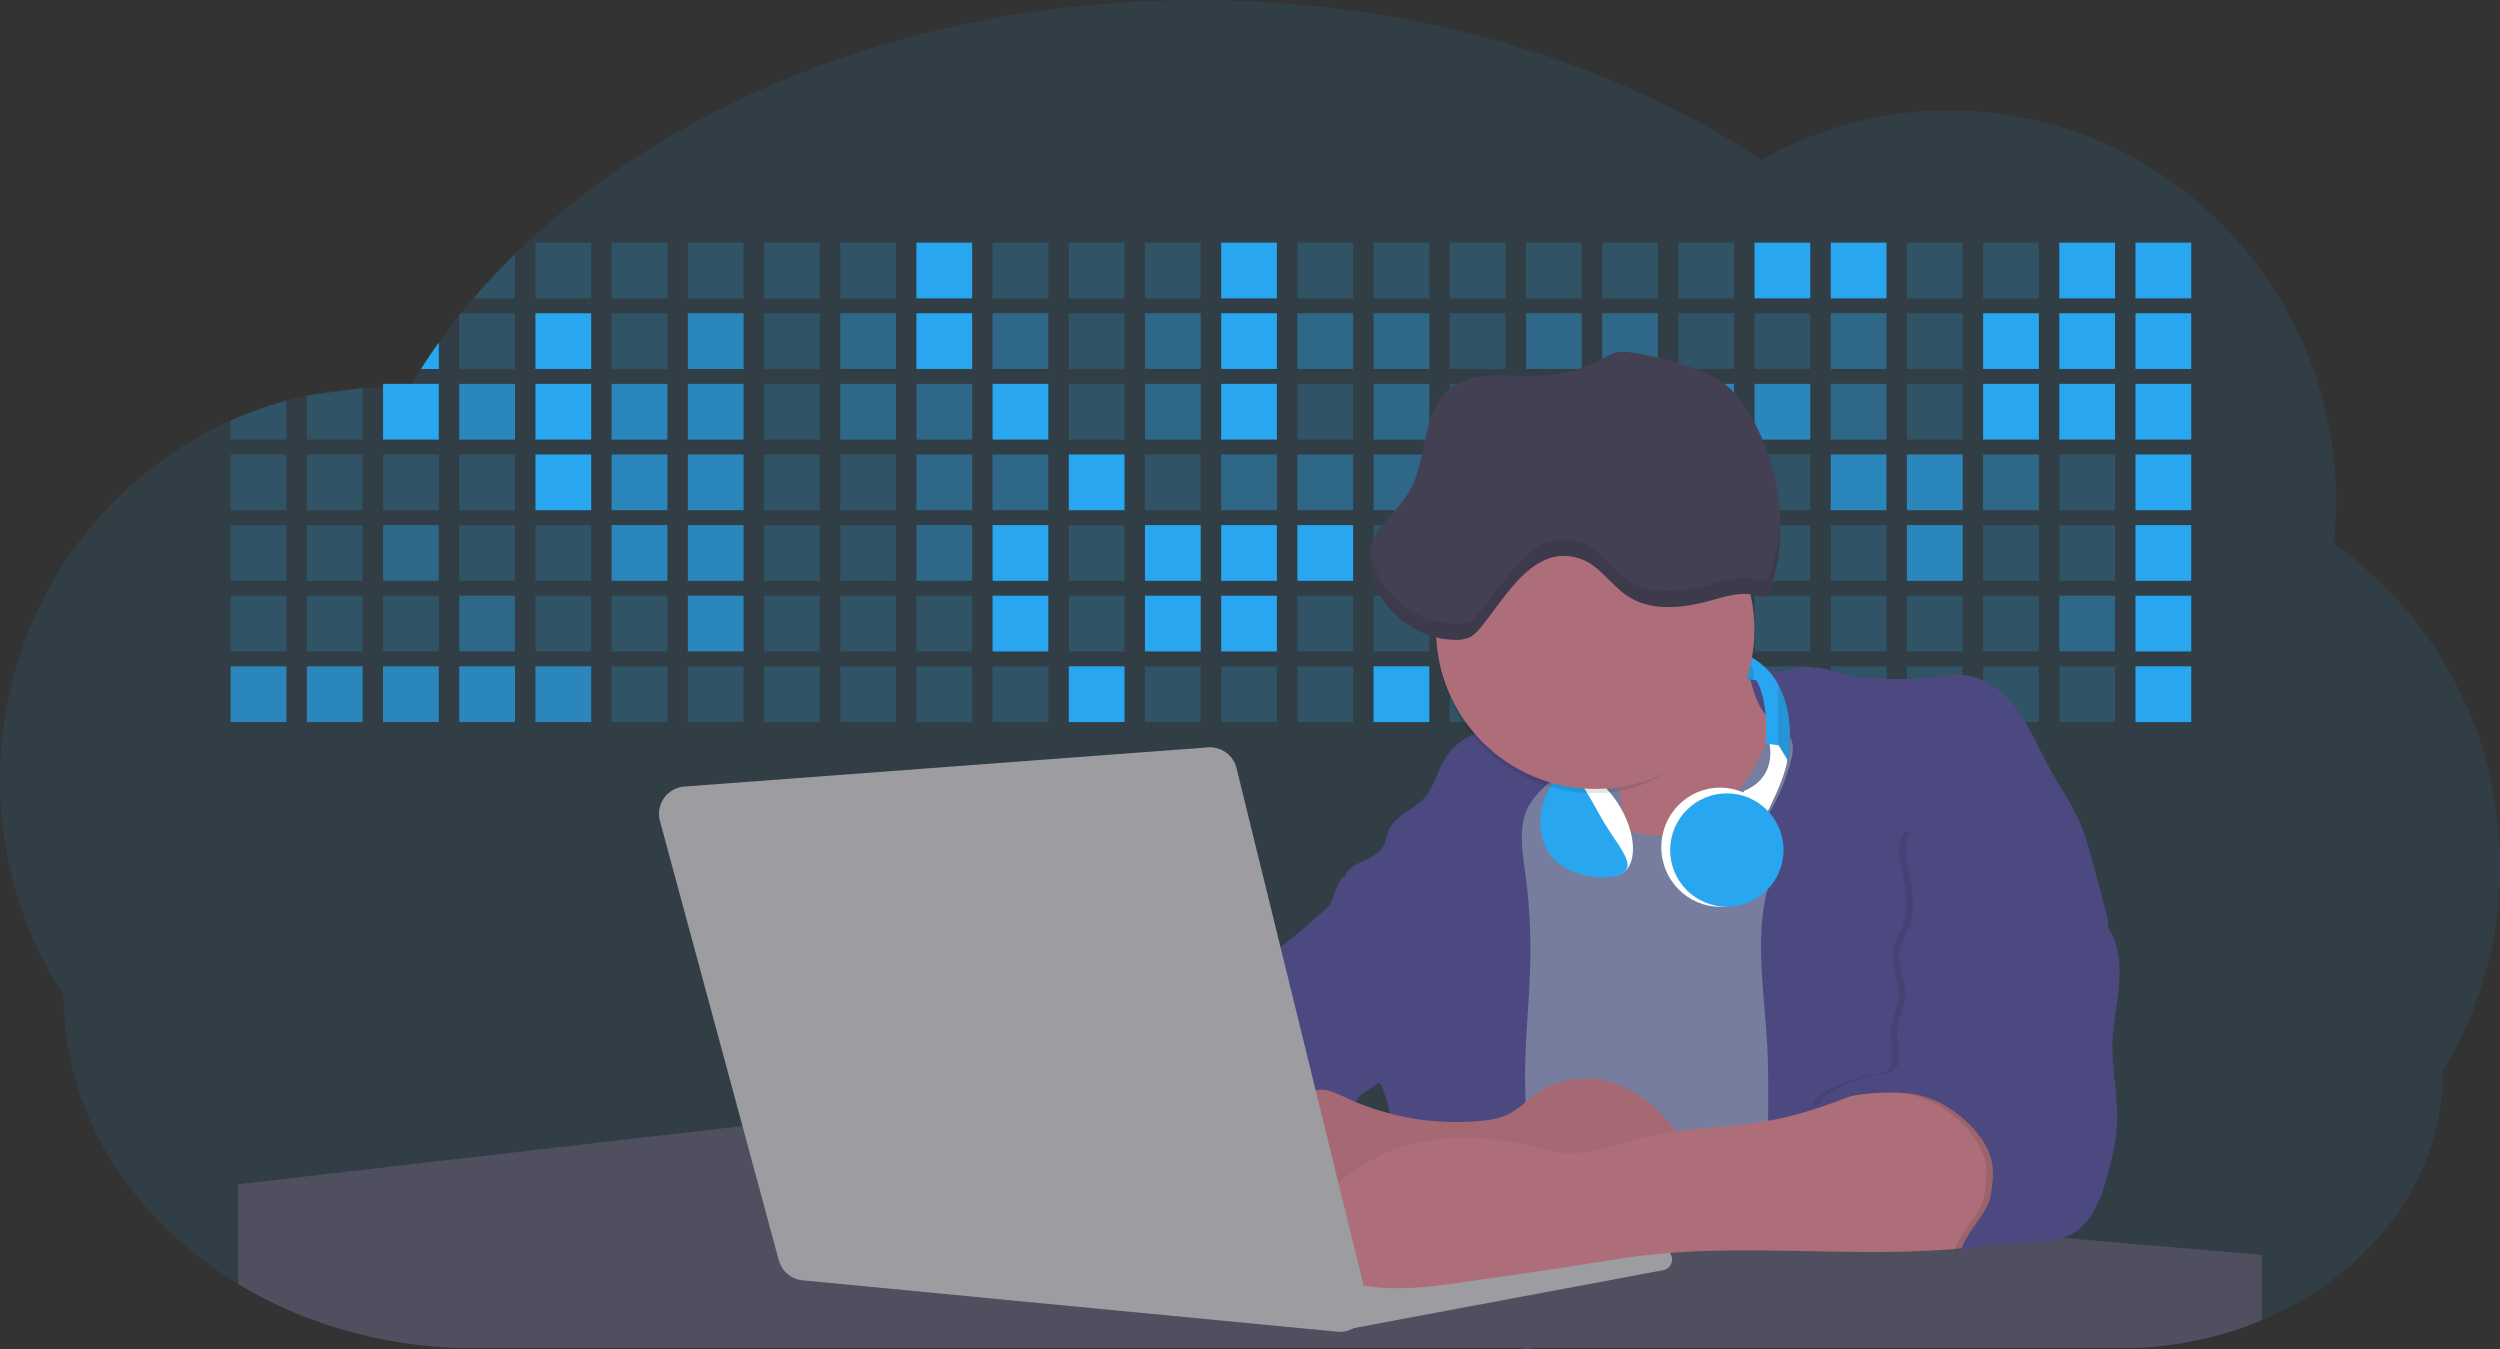 <svg id="aa7bae02-e79e-4d6b-a496-aba15f39787c" data-name="Layer 1" xmlns="http://www.w3.org/2000/svg" width="1144" height="617.32" viewBox="0 0 1144 617.32"><rect x="0" y="0" width="1144" height="617.32" fill="#333333" stroke="none"/><title>developer activity</title><path d="M1172,537.57a181.92,181.92,0,0,1-6.85,49.6,180.06,180.06,0,0,1-19.27,44.28c0,50.1-33.82,93.4-82.91,114a167.3,167.3,0,0,1-64.73,12.8H245.17c-40.25,0-77.55-10.86-108.14-29.36A185.76,185.76,0,0,1,112.2,711c-34-29.22-55.08-69.6-55.08-114.2A180.5,180.5,0,0,1,28,498.08c0-73.36,43.39-136.44,105.55-164.29a174.52,174.52,0,0,1,25.51-9.12q4.63-1.26,9.36-2.26a175.39,175.39,0,0,1,25.51-3.5q4.65-.29,9.35-.33H205c3.46,0,6.89.12,10.3.32l1.12-1.9q2.06-3.44,4.22-6.81,3.9-6.14,8.18-12.1,4.48-6.29,9.35-12.38l.83-1q2.76-3.44,5.64-6.8,9-10.49,19-20.35c72.11-70.68,185.08-116.18,312.08-116.18,98.82,0,189.15,27.55,258.34,73.07A174.18,174.18,0,0,1,920,191.86c97.74,0,177,80.37,177,179.51a184.9,184.9,0,0,1-1,18.78A180,180,0,0,1,1172,537.57Z" transform="translate(-28 -141.34)" fill="#28a6ef" opacity="0.1"/><path d="M263.66,257.52v20.35h-19Q253.59,267.39,263.66,257.52Z" transform="translate(-28 -141.34)" fill="#28a6ef" opacity="0.2"/><rect x="245.02" y="111.02" width="25.51" height="25.51" fill="#28a6ef" opacity="0.2"/><rect x="279.88" y="111.02" width="25.51" height="25.51" fill="#28a6ef" opacity="0.2"/><rect x="314.75" y="111.02" width="25.51" height="25.51" fill="#28a6ef" opacity="0.2"/><rect x="349.61" y="111.02" width="25.51" height="25.51" fill="#28a6ef" opacity="0.2"/><rect x="384.48" y="111.02" width="25.51" height="25.51" fill="#28a6ef" opacity="0.2"/><rect x="419.35" y="111.02" width="25.51" height="25.51" fill="#28a6ef"/><rect x="454.21" y="111.02" width="25.51" height="25.51" fill="#28a6ef" opacity="0.2"/><rect x="489.08" y="111.02" width="25.51" height="25.51" fill="#28a6ef" opacity="0.2"/><rect x="523.94" y="111.02" width="25.51" height="25.51" fill="#28a6ef" opacity="0.2"/><rect x="558.81" y="111.02" width="25.51" height="25.51" fill="#28a6ef"/><rect x="593.68" y="111.02" width="25.51" height="25.51" fill="#28a6ef" opacity="0.2"/><rect x="628.54" y="111.02" width="25.51" height="25.51" fill="#28a6ef" opacity="0.2"/><rect x="663.41" y="111.02" width="25.51" height="25.51" fill="#28a6ef" opacity="0.2"/><rect x="698.28" y="111.02" width="25.51" height="25.51" fill="#28a6ef" opacity="0.2"/><rect x="733.14" y="111.02" width="25.51" height="25.51" fill="#28a6ef" opacity="0.2"/><rect x="768.01" y="111.02" width="25.51" height="25.51" fill="#28a6ef" opacity="0.2"/><rect x="802.87" y="111.02" width="25.51" height="25.51" fill="#28a6ef"/><rect x="837.74" y="111.02" width="25.51" height="25.51" fill="#28a6ef"/><rect x="872.61" y="111.02" width="25.51" height="25.51" fill="#28a6ef" opacity="0.2"/><rect x="907.47" y="111.02" width="25.51" height="25.51" fill="#28a6ef" opacity="0.2"/><rect x="942.34" y="111.02" width="25.51" height="25.51" fill="#28a6ef"/><rect x="977.2" y="111.02" width="25.51" height="25.51" fill="#28a6ef"/><path d="M228.8,298.08v12.1h-8.18Q224.52,304,228.8,298.08Z" transform="translate(-28 -141.34)" fill="#28a6ef"/><rect x="210.15" y="143.33" width="25.51" height="25.51" fill="#28a6ef" opacity="0.2"/><rect x="245.02" y="143.33" width="25.51" height="25.51" fill="#28a6ef"/><rect x="279.88" y="143.33" width="25.51" height="25.51" fill="#28a6ef" opacity="0.2"/><rect x="314.75" y="143.33" width="25.51" height="25.51" fill="#28a6ef" opacity="0.7"/><rect x="349.61" y="143.33" width="25.51" height="25.51" fill="#28a6ef" opacity="0.2"/><rect x="384.48" y="143.33" width="25.51" height="25.51" fill="#28a6ef" opacity="0.4"/><rect x="419.35" y="143.33" width="25.51" height="25.51" fill="#28a6ef"/><rect x="454.21" y="143.33" width="25.51" height="25.51" fill="#28a6ef" opacity="0.4"/><rect x="489.08" y="143.33" width="25.51" height="25.51" fill="#28a6ef" opacity="0.2"/><rect x="523.94" y="143.33" width="25.51" height="25.51" fill="#28a6ef" opacity="0.4"/><rect x="558.81" y="143.33" width="25.51" height="25.51" fill="#28a6ef"/><rect x="593.68" y="143.33" width="25.51" height="25.51" fill="#28a6ef" opacity="0.4"/><rect x="628.54" y="143.33" width="25.51" height="25.51" fill="#28a6ef" opacity="0.4"/><rect x="663.41" y="143.33" width="25.51" height="25.51" fill="#28a6ef" opacity="0.2"/><rect x="698.28" y="143.33" width="25.51" height="25.51" fill="#28a6ef" opacity="0.4"/><rect x="733.14" y="143.33" width="25.51" height="25.51" fill="#28a6ef" opacity="0.4"/><rect x="768.01" y="143.33" width="25.51" height="25.51" fill="#28a6ef" opacity="0.2"/><rect x="802.87" y="143.33" width="25.51" height="25.51" fill="#28a6ef" opacity="0.2"/><rect x="837.74" y="143.33" width="25.51" height="25.51" fill="#28a6ef" opacity="0.4"/><rect x="872.61" y="143.33" width="25.51" height="25.51" fill="#28a6ef" opacity="0.2"/><rect x="907.47" y="143.33" width="25.51" height="25.51" fill="#28a6ef"/><rect x="942.34" y="143.33" width="25.51" height="25.51" fill="#28a6ef"/><rect x="977.2" y="143.33" width="25.51" height="25.51" fill="#28a6ef"/><path d="M159.06,324.67V342.5H133.55v-8.71A174.52,174.52,0,0,1,159.06,324.67Z" transform="translate(-28 -141.34)" fill="#28a6ef" opacity="0.2"/><polygon points="165.93 177.57 165.93 201.16 140.42 201.16 140.42 181.07 165.93 177.57" fill="#28a6ef" opacity="0.2"/><rect x="175.28" y="175.65" width="25.51" height="25.51" fill="#28a6ef"/><rect x="210.15" y="175.65" width="25.51" height="25.51" fill="#28a6ef" opacity="0.7"/><rect x="245.02" y="175.65" width="25.51" height="25.51" fill="#28a6ef"/><rect x="279.88" y="175.65" width="25.51" height="25.51" fill="#28a6ef" opacity="0.7"/><rect x="314.75" y="175.65" width="25.51" height="25.51" fill="#28a6ef" opacity="0.7"/><rect x="349.61" y="175.65" width="25.51" height="25.51" fill="#28a6ef" opacity="0.2"/><rect x="384.48" y="175.65" width="25.51" height="25.51" fill="#28a6ef" opacity="0.4"/><rect x="419.35" y="175.65" width="25.51" height="25.51" fill="#28a6ef" opacity="0.4"/><rect x="454.21" y="175.65" width="25.51" height="25.51" fill="#28a6ef"/><rect x="489.08" y="175.65" width="25.51" height="25.51" fill="#28a6ef" opacity="0.2"/><rect x="523.94" y="175.65" width="25.51" height="25.51" fill="#28a6ef" opacity="0.4"/><rect x="558.81" y="175.65" width="25.51" height="25.51" fill="#28a6ef"/><rect x="593.68" y="175.65" width="25.51" height="25.51" fill="#28a6ef" opacity="0.2"/><rect x="628.54" y="175.65" width="25.51" height="25.51" fill="#28a6ef" opacity="0.4"/><rect x="663.41" y="175.65" width="25.51" height="25.51" fill="#28a6ef" opacity="0.2"/><rect x="698.28" y="175.65" width="25.51" height="25.51" fill="#28a6ef"/><rect x="733.14" y="175.65" width="25.51" height="25.51" fill="#28a6ef" opacity="0.2"/><rect x="768.01" y="175.65" width="25.51" height="25.51" fill="#28a6ef" opacity="0.7"/><rect x="802.87" y="175.65" width="25.51" height="25.51" fill="#28a6ef" opacity="0.7"/><rect x="837.74" y="175.65" width="25.51" height="25.51" fill="#28a6ef" opacity="0.4"/><rect x="872.61" y="175.65" width="25.51" height="25.51" fill="#28a6ef" opacity="0.2"/><rect x="907.47" y="175.65" width="25.51" height="25.51" fill="#28a6ef"/><rect x="942.34" y="175.65" width="25.51" height="25.51" fill="#28a6ef"/><rect x="977.2" y="175.65" width="25.51" height="25.51" fill="#28a6ef"/><rect x="105.55" y="207.96" width="25.51" height="25.51" fill="#28a6ef" opacity="0.2"/><rect x="140.42" y="207.96" width="25.51" height="25.51" fill="#28a6ef" opacity="0.2"/><rect x="175.28" y="207.96" width="25.51" height="25.51" fill="#28a6ef" opacity="0.2"/><rect x="210.15" y="207.96" width="25.51" height="25.51" fill="#28a6ef" opacity="0.2"/><rect x="245.02" y="207.96" width="25.51" height="25.51" fill="#28a6ef"/><rect x="279.88" y="207.96" width="25.51" height="25.51" fill="#28a6ef" opacity="0.7"/><rect x="314.75" y="207.96" width="25.51" height="25.51" fill="#28a6ef" opacity="0.7"/><rect x="349.61" y="207.96" width="25.51" height="25.51" fill="#28a6ef" opacity="0.2"/><rect x="384.48" y="207.96" width="25.51" height="25.51" fill="#28a6ef" opacity="0.2"/><rect x="419.35" y="207.96" width="25.51" height="25.51" fill="#28a6ef" opacity="0.4"/><rect x="454.21" y="207.96" width="25.51" height="25.51" fill="#28a6ef" opacity="0.4"/><rect x="489.08" y="207.96" width="25.51" height="25.51" fill="#28a6ef"/><rect x="523.94" y="207.96" width="25.51" height="25.51" fill="#28a6ef" opacity="0.2"/><rect x="558.81" y="207.96" width="25.51" height="25.51" fill="#28a6ef" opacity="0.4"/><rect x="593.68" y="207.96" width="25.51" height="25.51" fill="#28a6ef" opacity="0.4"/><rect x="628.54" y="207.96" width="25.51" height="25.51" fill="#28a6ef" opacity="0.4"/><rect x="663.41" y="207.96" width="25.51" height="25.51" fill="#28a6ef" opacity="0.4"/><rect x="698.28" y="207.96" width="25.51" height="25.51" fill="#28a6ef" opacity="0.2"/><rect x="733.14" y="207.96" width="25.51" height="25.51" fill="#28a6ef" opacity="0.2"/><rect x="768.01" y="207.96" width="25.51" height="25.51" fill="#28a6ef" opacity="0.2"/><rect x="802.87" y="207.96" width="25.51" height="25.51" fill="#28a6ef" opacity="0.2"/><rect x="837.74" y="207.96" width="25.51" height="25.51" fill="#28a6ef" opacity="0.7"/><rect x="872.61" y="207.96" width="25.51" height="25.51" fill="#28a6ef" opacity="0.7"/><rect x="907.47" y="207.96" width="25.51" height="25.51" fill="#28a6ef" opacity="0.4"/><rect x="942.34" y="207.96" width="25.51" height="25.51" fill="#28a6ef" opacity="0.2"/><rect x="977.2" y="207.96" width="25.51" height="25.51" fill="#28a6ef"/><rect x="105.55" y="240.28" width="25.51" height="25.51" fill="#28a6ef" opacity="0.2"/><rect x="140.42" y="240.28" width="25.51" height="25.51" fill="#28a6ef" opacity="0.2"/><rect x="175.28" y="240.28" width="25.51" height="25.51" fill="#28a6ef" opacity="0.4"/><rect x="210.15" y="240.28" width="25.51" height="25.51" fill="#28a6ef" opacity="0.2"/><rect x="245.02" y="240.28" width="25.51" height="25.51" fill="#28a6ef" opacity="0.2"/><rect x="279.88" y="240.28" width="25.51" height="25.51" fill="#28a6ef" opacity="0.7"/><rect x="314.75" y="240.28" width="25.51" height="25.51" fill="#28a6ef" opacity="0.7"/><rect x="349.61" y="240.28" width="25.51" height="25.51" fill="#28a6ef" opacity="0.2"/><rect x="384.48" y="240.28" width="25.51" height="25.51" fill="#28a6ef" opacity="0.2"/><rect x="419.35" y="240.28" width="25.51" height="25.51" fill="#28a6ef" opacity="0.4"/><rect x="454.21" y="240.28" width="25.51" height="25.51" fill="#28a6ef"/><rect x="489.08" y="240.28" width="25.51" height="25.51" fill="#28a6ef" opacity="0.2"/><rect x="523.94" y="240.28" width="25.51" height="25.51" fill="#28a6ef"/><rect x="558.81" y="240.28" width="25.51" height="25.51" fill="#28a6ef"/><rect x="593.68" y="240.28" width="25.51" height="25.51" fill="#28a6ef"/><rect x="628.54" y="240.28" width="25.51" height="25.51" fill="#28a6ef" opacity="0.2"/><rect x="663.41" y="240.28" width="25.51" height="25.51" fill="#28a6ef"/><rect x="698.28" y="240.28" width="25.51" height="25.51" fill="#28a6ef" opacity="0.2"/><rect x="733.14" y="240.28" width="25.51" height="25.51" fill="#28a6ef" opacity="0.2"/><rect x="768.01" y="240.28" width="25.51" height="25.51" fill="#28a6ef" opacity="0.2"/><rect x="802.87" y="240.28" width="25.51" height="25.51" fill="#28a6ef" opacity="0.2"/><rect x="837.74" y="240.28" width="25.51" height="25.51" fill="#28a6ef" opacity="0.2"/><rect x="872.61" y="240.28" width="25.51" height="25.51" fill="#28a6ef" opacity="0.7"/><rect x="907.47" y="240.28" width="25.51" height="25.51" fill="#28a6ef" opacity="0.2"/><rect x="942.34" y="240.28" width="25.51" height="25.51" fill="#28a6ef" opacity="0.2"/><rect x="977.2" y="240.28" width="25.51" height="25.51" fill="#28a6ef"/><rect x="105.55" y="272.59" width="25.51" height="25.51" fill="#28a6ef" opacity="0.2"/><rect x="140.42" y="272.59" width="25.51" height="25.51" fill="#28a6ef" opacity="0.2"/><rect x="175.28" y="272.59" width="25.51" height="25.51" fill="#28a6ef" opacity="0.2"/><rect x="210.15" y="272.59" width="25.51" height="25.51" fill="#28a6ef" opacity="0.4"/><rect x="245.02" y="272.59" width="25.51" height="25.51" fill="#28a6ef" opacity="0.2"/><rect x="279.88" y="272.59" width="25.51" height="25.51" fill="#28a6ef" opacity="0.2"/><rect x="314.75" y="272.59" width="25.51" height="25.51" fill="#28a6ef" opacity="0.7"/><rect x="349.61" y="272.59" width="25.51" height="25.51" fill="#28a6ef" opacity="0.2"/><rect x="384.48" y="272.59" width="25.51" height="25.51" fill="#28a6ef" opacity="0.2"/><rect x="419.35" y="272.59" width="25.51" height="25.51" fill="#28a6ef" opacity="0.2"/><rect x="454.21" y="272.59" width="25.51" height="25.51" fill="#28a6ef"/><rect x="489.08" y="272.59" width="25.51" height="25.51" fill="#28a6ef" opacity="0.2"/><rect x="523.94" y="272.59" width="25.51" height="25.51" fill="#28a6ef"/><rect x="558.81" y="272.59" width="25.51" height="25.51" fill="#28a6ef"/><rect x="593.68" y="272.59" width="25.51" height="25.51" fill="#28a6ef" opacity="0.2"/><rect x="628.54" y="272.59" width="25.51" height="25.51" fill="#28a6ef" opacity="0.2"/><rect x="663.41" y="272.59" width="25.51" height="25.51" fill="#28a6ef" opacity="0.2"/><rect x="698.28" y="272.59" width="25.51" height="25.51" fill="#28a6ef" opacity="0.2"/><rect x="733.14" y="272.59" width="25.51" height="25.51" fill="#28a6ef" opacity="0.2"/><rect x="768.01" y="272.59" width="25.51" height="25.51" fill="#28a6ef" opacity="0.2"/><rect x="802.87" y="272.59" width="25.51" height="25.51" fill="#28a6ef" opacity="0.2"/><rect x="837.74" y="272.59" width="25.51" height="25.51" fill="#28a6ef" opacity="0.2"/><rect x="872.61" y="272.59" width="25.51" height="25.51" fill="#28a6ef" opacity="0.2"/><rect x="907.47" y="272.59" width="25.51" height="25.51" fill="#28a6ef" opacity="0.2"/><rect x="942.34" y="272.59" width="25.51" height="25.51" fill="#28a6ef" opacity="0.4"/><rect x="977.2" y="272.59" width="25.51" height="25.51" fill="#28a6ef"/><rect x="105.55" y="304.91" width="25.51" height="25.51" fill="#28a6ef" opacity="0.7"/><rect x="140.42" y="304.91" width="25.51" height="25.51" fill="#28a6ef" opacity="0.7"/><rect x="175.28" y="304.91" width="25.51" height="25.51" fill="#28a6ef" opacity="0.7"/><rect x="210.15" y="304.91" width="25.51" height="25.51" fill="#28a6ef" opacity="0.7"/><rect x="245.02" y="304.91" width="25.51" height="25.51" fill="#28a6ef" opacity="0.7"/><rect x="279.88" y="304.91" width="25.51" height="25.51" fill="#28a6ef" opacity="0.2"/><rect x="314.75" y="304.91" width="25.51" height="25.51" fill="#28a6ef" opacity="0.2"/><rect x="349.61" y="304.91" width="25.51" height="25.51" fill="#28a6ef" opacity="0.2"/><rect x="384.48" y="304.91" width="25.51" height="25.51" fill="#28a6ef" opacity="0.2"/><rect x="419.35" y="304.91" width="25.51" height="25.51" fill="#28a6ef" opacity="0.2"/><rect x="454.21" y="304.91" width="25.51" height="25.51" fill="#28a6ef" opacity="0.2"/><rect x="489.08" y="304.91" width="25.51" height="25.51" fill="#28a6ef"/><rect x="523.94" y="304.91" width="25.51" height="25.51" fill="#28a6ef" opacity="0.2"/><rect x="558.81" y="304.91" width="25.51" height="25.51" fill="#28a6ef" opacity="0.2"/><rect x="593.68" y="304.91" width="25.51" height="25.51" fill="#28a6ef" opacity="0.2"/><rect x="628.54" y="304.91" width="25.51" height="25.51" fill="#28a6ef"/><rect x="663.41" y="304.91" width="25.51" height="25.51" fill="#28a6ef" opacity="0.2"/><rect x="698.28" y="304.91" width="25.51" height="25.51" fill="#28a6ef" opacity="0.2"/><rect x="733.14" y="304.91" width="25.51" height="25.51" fill="#28a6ef" opacity="0.2"/><rect x="768.01" y="304.91" width="25.51" height="25.51" fill="#28a6ef" opacity="0.2"/><rect x="802.87" y="304.91" width="25.51" height="25.51" fill="#28a6ef" opacity="0.2"/><rect x="837.74" y="304.91" width="25.51" height="25.51" fill="#28a6ef" opacity="0.2"/><rect x="872.61" y="304.91" width="25.51" height="25.51" fill="#28a6ef" opacity="0.2"/><rect x="907.47" y="304.91" width="25.51" height="25.51" fill="#28a6ef" opacity="0.2"/><rect x="942.34" y="304.91" width="25.51" height="25.51" fill="#28a6ef" opacity="0.2"/><rect x="977.2" y="304.91" width="25.51" height="25.51" fill="#28a6ef"/><circle cx="734.52" cy="363.89" r="34.87" fill="#767d9f"/><path d="M760.71,460.87q5.22,22.78,8.86,45.9c.73,4.58,1.38,9.41-.28,13.74-1.39,3.61-4.22,6.43-6.44,9.59s-3.9,7.21-2.55,10.83,5.29,5.6,9.05,6.62c10.76,2.9,22.23.79,32.94-2.35a53.29,53.29,0,0,0,13.81-5.72c4.54-2.88,8.26-6.88,11.68-11,15.61-18.93,25.83-41.65,35.45-64.23a39.12,39.12,0,0,1-33.11-13.34c-3.94-4.63-6.83-11.08-4.61-16.74-6.51,3.57-14.24,3.81-21.25,6.25a75.49,75.49,0,0,0-12.5,6.15q-7.18,4.15-14.28,8.46C772.07,458.29,767,461.19,760.71,460.87Z" transform="translate(-28 -141.34)" fill="#ae6e79"/><path d="M833.64,487.05c-6.11,11.89-14.06,23.32-25.41,30.4s-26.63,9-38,2c-5.6-3.42-9.84-8.62-14.73-13s-11-8.13-17.57-7.56c-7.24.63-12.91,6.28-17.76,11.69-7.36,8.22-14.47,16.79-19.68,26.52-10,18.7-12.37,40.56-11.93,61.76s3.51,42.29,3.58,63.49c.1,26.08-4.32,51.95-8.79,77.64,41.1-5.06,82.25,6,123.44,10.19,26.36,2.71,52.92,2.65,79.42,2.58,4.66,0,9.62-.12,13.5-2.7a18.2,18.2,0,0,0,5.59-6.64c3.66-6.75,5.13-14.45,6.15-22.06,2.59-19.22,2.67-38.68,2.74-58.08.18-47,.35-94.17-5.62-140.8-1.47-11.47-3.35-23-7.75-33.73s-11.58-20.6-21.62-26.35c-6.45-3.7-21.4-10.14-29-6.41C841.67,460.15,837.73,479.09,833.64,487.05Z" transform="translate(-28 -141.34)" fill="#767d9f"/><path d="M836.68,619.77c-1.55-29-7.86-59.95,5.57-85.69,3.3-6.32-8.54-14.21-4.88-20.33a92.08,92.08,0,0,0,10.06-23.93c.76-2.89,1.37-5.95.65-8.85-1.33-5.29-6.56-8.44-11-11.66-4.9-3.56-7.42-14.41-9-20.28s12.57,1.2,18.26-.89c7.9-2.89,17.94-1.07,25.82,1.86,4.4,1.62,9.18,1.76,13.87,1.88,9.11.24,18.25.47,27.29-.65,4.06-.51,8.13-1.28,12.21-1.05,10.41.59,19.46,7.71,25.62,16.13s10.08,18.23,15.13,27.35c4.21,7.6,9.23,14.78,12.82,22.69,3.18,7,5.19,14.52,7.18,22l5.13,19.19a25.58,25.58,0,0,1,1.26,8.51c-.26,3.07-1.62,5.93-3,8.66A164.12,164.12,0,0,1,971,603.2c-10.79,13.23-23.89,25.16-30.3,41-2.5,6.17-3.89,12.73-5.16,19.27a707.94,707.94,0,0,0-10.9,79.15,174.2,174.2,0,0,0-36.52-12.21,177.61,177.61,0,0,0-19-3c-5.59-.58-12.8.52-18.12-1-8.9-2.53-9.88-17.58-11.23-25.46-2.16-12.55-2.59-25.32-2.67-38C837,648.53,837.45,634.14,836.68,619.77Z" transform="translate(-28 -141.34)" fill="#4c4981"/><path d="M641.23,565.54c4.21,24,8.85,48.07,18,70.62-.23.22-.46.42-.69.62-.81.69-1.65,1.34-2.53,2-2.05,1.44-4.3,2.66-6,4.54a8,8,0,0,0-1.5,2.45,5.48,5.48,0,0,0,0,4.47c-4.77,2.11-10.31,1.46-15.66,1.26-4.61-.17-9.08,0-12.78,2.53-5.14,3.54-6.69,10.34-7.52,16.52q-.46,3.38-.79,6.77-.32,3.15-.52,6.32a188.61,188.61,0,0,0-.19,21q.08,1.92.21,3.84c-16.34-.39-31.23-8.91-45.32-17.19-3.22-1.89-6.54-3.88-8.63-7A15.8,15.8,0,0,1,555,674c0-.51.09-1,.16-1.52a41.58,41.58,0,0,1,2.29-8.68,107.2,107.2,0,0,1,19.19-32.65c3.58-4.18,7.61-8.27,9.28-13.52.73-2.29,1-4.72,1.74-7,3.32-9.88,15.3-14.55,19.4-24.14,1-2.29,1.46-4.8,2.7-7a17.63,17.63,0,0,1,4.25-4.75c.73-.61,1.49-1.2,2.24-1.79q10.54-8.26,20.31-17.45,1.82-1.71,3.6-3.46A59.48,59.48,0,0,0,641.23,565.54Z" transform="translate(-28 -141.34)" fill="#4c4981"/><path d="M742,494.56c-1.44,1.52-3,2.95-4.53,4.37l-.41.37-1.62,1.5a39,39,0,0,0-7.55,8.79l-.17.28c-5.1,9.13-3.21,20.37-1.79,30.74a261.55,261.55,0,0,1,2.37,39c-.26,18-2.38,35.88-2.42,53.86,0,4.08.09,8.15.27,12.23.29,6.63.79,13.25,1.39,19.87.65,7.26,1.43,14.51,2.16,21.76.58,5.61,1.13,11.21,1.59,16.81.23,2.9.45,5.79.63,8.69.21,3.4.38,6.81.48,10.21h0c.07,2.16.11,4.31.11,6.47,0,1.23,0,2.45,0,3.67q0,3.51-.19,7-.2,4.49-.61,9c-.31,3.27-.86,6.84-3.16,9.14-.14.14-.29.27-.44.4l-3.24-.4a332.72,332.72,0,0,0-67.3-1.2c.49-3.38.94-6.75,1.38-10.14.2-1.6.4-3.21.59-4.82q.33-2.76.63-5.52c.23-2,.44-4,.64-6q.78-7.73,1.37-15.47.87-11.29,1.32-22.62.22-5.41.34-10.83.17-6.72.16-13.45,0-6.54-.11-13.1c0-1.44-.06-2.88-.18-4.31a27.35,27.35,0,0,0-.53-3.83,49.87,49.87,0,0,0-3-8.48c-.22-.52-.43-1-.64-1.55-.12-.27-.23-.55-.34-.82,5.76-5.13,9.86-12,13.8-18.76,6.39-10.89,12.93-22.26,14-34.84s-5.18-26.71-17.2-30.55c-3.27-1-6.73-1.28-10.1-1.87-3.18-.56-9.81-1.83-13.49-4.11q-3,3.08-6,6.05a22.15,22.15,0,0,1,2.17-8.71l1.42.07a2.71,2.71,0,0,1-.16-1c0-1.07.74-2.28,2.32-3.62,4.71-4,12.12-4.89,15.09-10.3,1.24-2.25,1.45-4.93,2.45-7.29,2.87-6.73,11.11-9.21,16.07-14.59s6.2-13,10.21-19a28.62,28.62,0,0,1,12-10c.4-.19.81-.38,1.22-.55,8.3-3.55,18.16-4.36,26.76-4.34,3.34,0,12,.1,16.24,1.79a5.32,5.32,0,0,1,1.85,1.13C752.37,480.61,745.34,491,742,494.56Z" transform="translate(-28 -141.34)" fill="#4c4981"/><path d="M642.72,542.69a60.88,60.88,0,0,1,46.74,4.87c7.2,4,13.66,9.58,17.62,16.78,5.95,10.8,5.69,23.82,5.27,36.15-.21,6.17-.48,12.56-3.2,18.1C706,625,700.06,629.4,694,633a42.24,42.24,0,0,1-12.32,5.33c-6.72,1.46-13.7.22-20.47-1-7.36-1.36-15.26-3-20.37-8.48-3-3.18-4.64-7.31-6.26-11.35q-3.49-8.75-7-17.48c-4.05-10.11-5.42-18.52-.07-28.37,2.43-4.49,5.4-8.69,7.8-13.21C636.51,556.14,640.81,543.28,642.72,542.69Z" transform="translate(-28 -141.34)" fill="#4c4981"/><path d="M1063,715.56v29.9a167.3,167.3,0,0,1-64.73,12.8H728.58c-.14.14-.29.27-.44.4l-3.24-.4H245.17c-40.25,0-77.55-10.86-108.14-29.36V683.25l230.72-26.63.18,0L502.29,668l34.77,3,18.06,1.53,37.38,3.17,19.23,1.63,28,2.38,3.94.33,20.18,1.71L691.23,684l38.5,3.26,64.18,5.45,45.15,3.83,74.14,6.29,14.1,1.19,1.52.13,1.32.11,18.62,1.58,20.44,1.74,2.37.2Z" transform="translate(-28 -141.34)" fill="#504f60"/><polygon points="764 573.12 474.86 523.77 463.65 580.46 596.19 596.33 637 601.44 749.26 579.33 764 573.12" fill="#9c9ca1"/><path d="M642.33,739.94l144.86-27.23a5,5,0,0,1,5.94,4.93h0a5,5,0,0,1-4.09,4.93L647.57,749.06Z" transform="translate(-28 -141.34)" fill="#9c9ca1"/><path d="M705.17,654.31c4.51-.42,9.08-1.13,13.14-3.13,5-2.49,8.89-6.78,13.52-9.94,10.18-7,23.8-7.94,35.47-3.92s21.41,12.63,28.23,22.91c4.53,6.85,7.93,15.59,4.73,23.15a30.51,30.51,0,0,1-4.12,6.44l-8.34,10.9a29,29,0,0,1-5.66,6.09c-3.12,2.27-7,3.2-10.82,3.76-10.15,1.48-20.48.64-30.71,1.32-17.57,1.17-34.73,6.83-52.34,6.64-10.12-.11-20.11-2.15-30-4.19l-43.77-9c-7.62-1.56-16.23-3.84-19.82-10.75-1.61-3.11-1.91-6.71-2.1-10.21-.52-9.64,0-20.36,6.68-27.31,6.28-6.52,16.21-8.58,23.71-13.4,9.18-5.91,12.21-4,21.89.44A120,120,0,0,0,705.17,654.31Z" transform="translate(-28 -141.34)" fill="#ae6e79"/><path d="M705.17,654.31c4.51-.42,9.08-1.13,13.14-3.13,5-2.49,8.89-6.78,13.52-9.94,10.18-7,23.8-7.94,35.47-3.92s21.41,12.63,28.23,22.91c4.53,6.85,7.93,15.59,4.73,23.15a30.51,30.51,0,0,1-4.12,6.44l-8.34,10.9a29,29,0,0,1-5.66,6.09c-3.12,2.27-7,3.2-10.82,3.76-10.15,1.48-20.48.64-30.71,1.32-17.57,1.17-34.73,6.83-52.34,6.64-10.12-.11-20.11-2.15-30-4.19l-43.77-9c-7.62-1.56-16.23-3.84-19.82-10.75-1.61-3.11-1.91-6.71-2.1-10.21-.52-9.64,0-20.36,6.68-27.31,6.28-6.52,16.21-8.58,23.71-13.4,9.18-5.91,12.21-4,21.89.44A120,120,0,0,0,705.17,654.31Z" transform="translate(-28 -141.34)" opacity="0.05"/><path d="M880.94,640.6c-12.28,4.75-24.63,9.52-37.49,12.35-21.56,4.75-44.12,4-65.51,9.43-11.3,2.88-22.53,7.52-34.14,6.58-5.19-.42-10.2-2-15.25-3.2-28.37-7-60.62-4.73-83.66,13.27-7.88,6.15-14.33,13.82-20.18,22a14.7,14.7,0,0,0,5.91,21.88A86.62,86.62,0,0,0,659,730.48c13.13,1.16,26.32-.7,39.38-2.56,19.38-2.75,38.77-5.51,58.1-8.6,6.94-1.11,13.88-2.26,20.86-3.14,50.23-6.35,101.37,1.37,151.73-3.93,5.09-.54,10.27-1.24,14.9-3.41,11.72-5.5,17.52-20,15.1-32.74s-11.76-23.33-23-29.83c-9.42-5.47-19.58-7.68-30.07-10C896.26,634,890.32,637,880.94,640.6Z" transform="translate(-28 -141.34)" fill="#ae6e79"/><path d="M988.67,564.44c5.54,7.26,6.72,17,6.12,26.09s-2.76,18.08-3.08,27.21c-.44,12.52,2.58,25,2.07,37.48-.36,8.73-2.43,17.29-4.88,25.67-2.89,9.89-7.07,20.52-16.2,25.27-12.12,6.31-37.54,2.76-50.29,7.7,1.16-7.23,12.28-17.7,13.44-24.93.8-5,1.61-10.14.75-15.15-1.1-6.39-4.85-12.06-9.3-16.78-7.08-7.51-16.32-13.16-26.47-15s-35-.33-43.12,6.08c-1-6.62,17.6-13,24.14-14.43,3.26-.73,7-.32,9.61-2.39,5-3.92,1.37-11.73,1.61-18,.19-5,3.11-9.58,3.7-14.58,1-8-4.22-16.15-2.17-24,.76-2.9,2.45-5.45,3.62-8.21,3.56-8.45,2-18.09.1-27.07-1.18-5.64-2.33-12,.81-16.81,2.91-4.49,11.17,11.5,16.46,10.76,17.47-2.45,33.28-15.4,47.39-4.8,7.19,5.4,8.13,11,11,18.71C976.77,554.6,984,558.36,988.67,564.44Z" transform="translate(-28 -141.34)" opacity="0.1"/><path d="M991.67,564.44c5.54,7.26,6.72,17,6.12,26.09s-2.76,18.08-3.08,27.21c-.44,12.52,2.58,25,2.07,37.48-.36,8.73-2.43,17.29-4.88,25.67-2.89,9.89-7.07,20.52-16.2,25.27-12.12,6.31-37.54,2.76-50.29,7.7,1.16-7.23,12.28-17.7,13.44-24.93.8-5,1.61-10.14.75-15.15-1.1-6.39-4.85-12.06-9.3-16.78-7.08-7.51-16.32-13.16-26.47-15s-35-.33-43.12,6.08c-1-6.62,17.6-13,24.14-14.43,3.26-.73,7-.32,9.61-2.39,5-3.92,1.37-11.73,1.61-18,.19-5,3.11-9.58,3.7-14.58,1-8-4.22-16.15-2.17-24,.76-2.9,2.45-5.45,3.62-8.21,3.56-8.45,2-18.09.1-27.07-1.18-5.64-2.33-12,.81-16.81,2.91-4.49,8.6-6.19,13.89-6.94a68.42,68.42,0,0,1,50,12.9c7.19,5.4,8.13,11,11,18.71C979.77,554.6,987,558.36,991.67,564.44Z" transform="translate(-28 -141.34)" fill="#4c4981"/><path d="M330,517.06,384.37,718a12.55,12.55,0,0,0,10.91,9.21L640,750.72a12.54,12.54,0,0,0,13.38-15.48L593.84,492.86a12.54,12.54,0,0,0-13.12-9.51L341.13,501.27A12.54,12.54,0,0,0,330,517.06Z" transform="translate(-28 -141.34)" fill="#9c9ca1"/><ellipse cx="787.11" cy="387.68" rx="26.9" ry="27.25" fill="#fff"/><path d="M837.2,479.31s5.67,16.86-11.06,23.95L824,507l10.48,10.34S847.4,493.77,846,485.4C846,485.4,844,476.9,837.2,479.31Z" transform="translate(-28 -141.34)" fill="#fff"/><circle cx="790.2" cy="388.99" r="25.94" fill="#28a6ef"/><path d="M846.13,489.23l-4.12-6.8-6-.85c1.28-22.39-4.53-29.06-4.53-29.06l-1.35-.13-5.88-.57-11.06-11.48v-3.26c15.54,1.85,24.13,9.23,28.77,17.88C850.16,470.14,846.13,489.23,846.13,489.23Z" transform="translate(-28 -141.34)" fill="#28a6ef"/><path d="M830.18,448.27v4.12l-5.88-.57-11.06-11.48S830.35,444.17,830.18,448.27Z" transform="translate(-28 -141.34)" stroke="#4c4981" stroke-miterlimit="10" opacity="0.1"/><path d="M846.13,489.23l-4.12-6.8V455C850.16,470.14,846.13,489.23,846.13,489.23Z" transform="translate(-28 -141.34)" stroke="#4c4981" stroke-miterlimit="10" opacity="0.1"/><ellipse cx="757.11" cy="518.2" rx="14.43" ry="26.32" transform="translate(-185.67 306.64) rotate(-30)" fill="#fff"/><path d="M761,516c7.27,12.59,16.19,21,9.29,25s-27,2-34.27-10.6-.67-30,6.23-34S753.72,503.38,761,516Z" transform="translate(-28 -141.34)" fill="#28a6ef"/><path d="M825.73,425.3c0,40.23-27.53,79-67.76,79a72.85,72.85,0,0,1,0-145.7C798.2,358.64,825.73,385.06,825.73,425.3Z" transform="translate(-28 -141.34)" opacity="0.1"/><circle cx="729.97" cy="288.15" r="72.85" fill="#ae6e79"/><path d="M751.57,397.21c8.67,3.19,13.8,12.15,21.58,17.14,11,7,25.32,5.19,37.88,1.73,7-1.91,14.32-4.24,21.21-2.12a6,6,0,0,0,3.23.46c1.5-.43,2.24-2.09,2.73-3.57,8.52-25.4,4.69-54.17-8.17-77.67-3.32-6.06-7.3-11.92-12.78-16.13-4.32-3.31-9.4-5.48-14.52-7.33a145,145,0,0,0-28.88-7.13,17.94,17.94,0,0,0-5.27-.17c-2.41.39-4.57,1.69-6.72,2.85A68.78,68.78,0,0,1,732,313.38c-14,.53-30-2.77-40.79,6.21-13,10.77-9.76,31.78-18.19,46.4-5.58,9.67-16.34,16.69-18.11,27.7a25.57,25.57,0,0,0,.63,10.07c4.12,16.94,20.52,30.06,38,30.37a14.42,14.42,0,0,0,7.76-1.59,17.55,17.55,0,0,0,4.09-3.89C716.84,415.09,729.94,389.25,751.57,397.21Z" transform="translate(-28 -141.34)" fill="#444053"/><path d="M838.2,403.48c-.49,1.48-1.23,3.14-2.73,3.57a6,6,0,0,1-3.23-.46c-6.89-2.12-14.25.21-21.2,2.12-12.57,3.46-26.92,5.31-37.88-1.73-7.79-5-12.91-14-21.59-17.14-21.63-8-34.73,17.88-46.21,31.44a17.55,17.55,0,0,1-4.09,3.89,14.42,14.42,0,0,1-7.76,1.59c-17.42-.31-33.83-13.43-38-30.37-.23-1-.43-2-.58-3,0,.09,0,.17-.05.26a25.57,25.57,0,0,0,.63,10.07c4.12,16.94,20.53,30.06,38,30.37a14.42,14.42,0,0,0,7.76-1.59,17.55,17.55,0,0,0,4.09-3.89c11.48-13.56,24.58-39.4,46.21-31.44,8.68,3.19,13.8,12.15,21.59,17.14,11,7,25.31,5.19,37.88,1.73,7-1.91,14.31-4.24,21.2-2.12a6,6,0,0,0,3.23.46c1.5-.43,2.24-2.09,2.73-3.57a90.29,90.29,0,0,0,4.48-32.26A88.8,88.8,0,0,1,838.2,403.48Z" transform="translate(-28 -141.34)" opacity="0.1"/></svg>